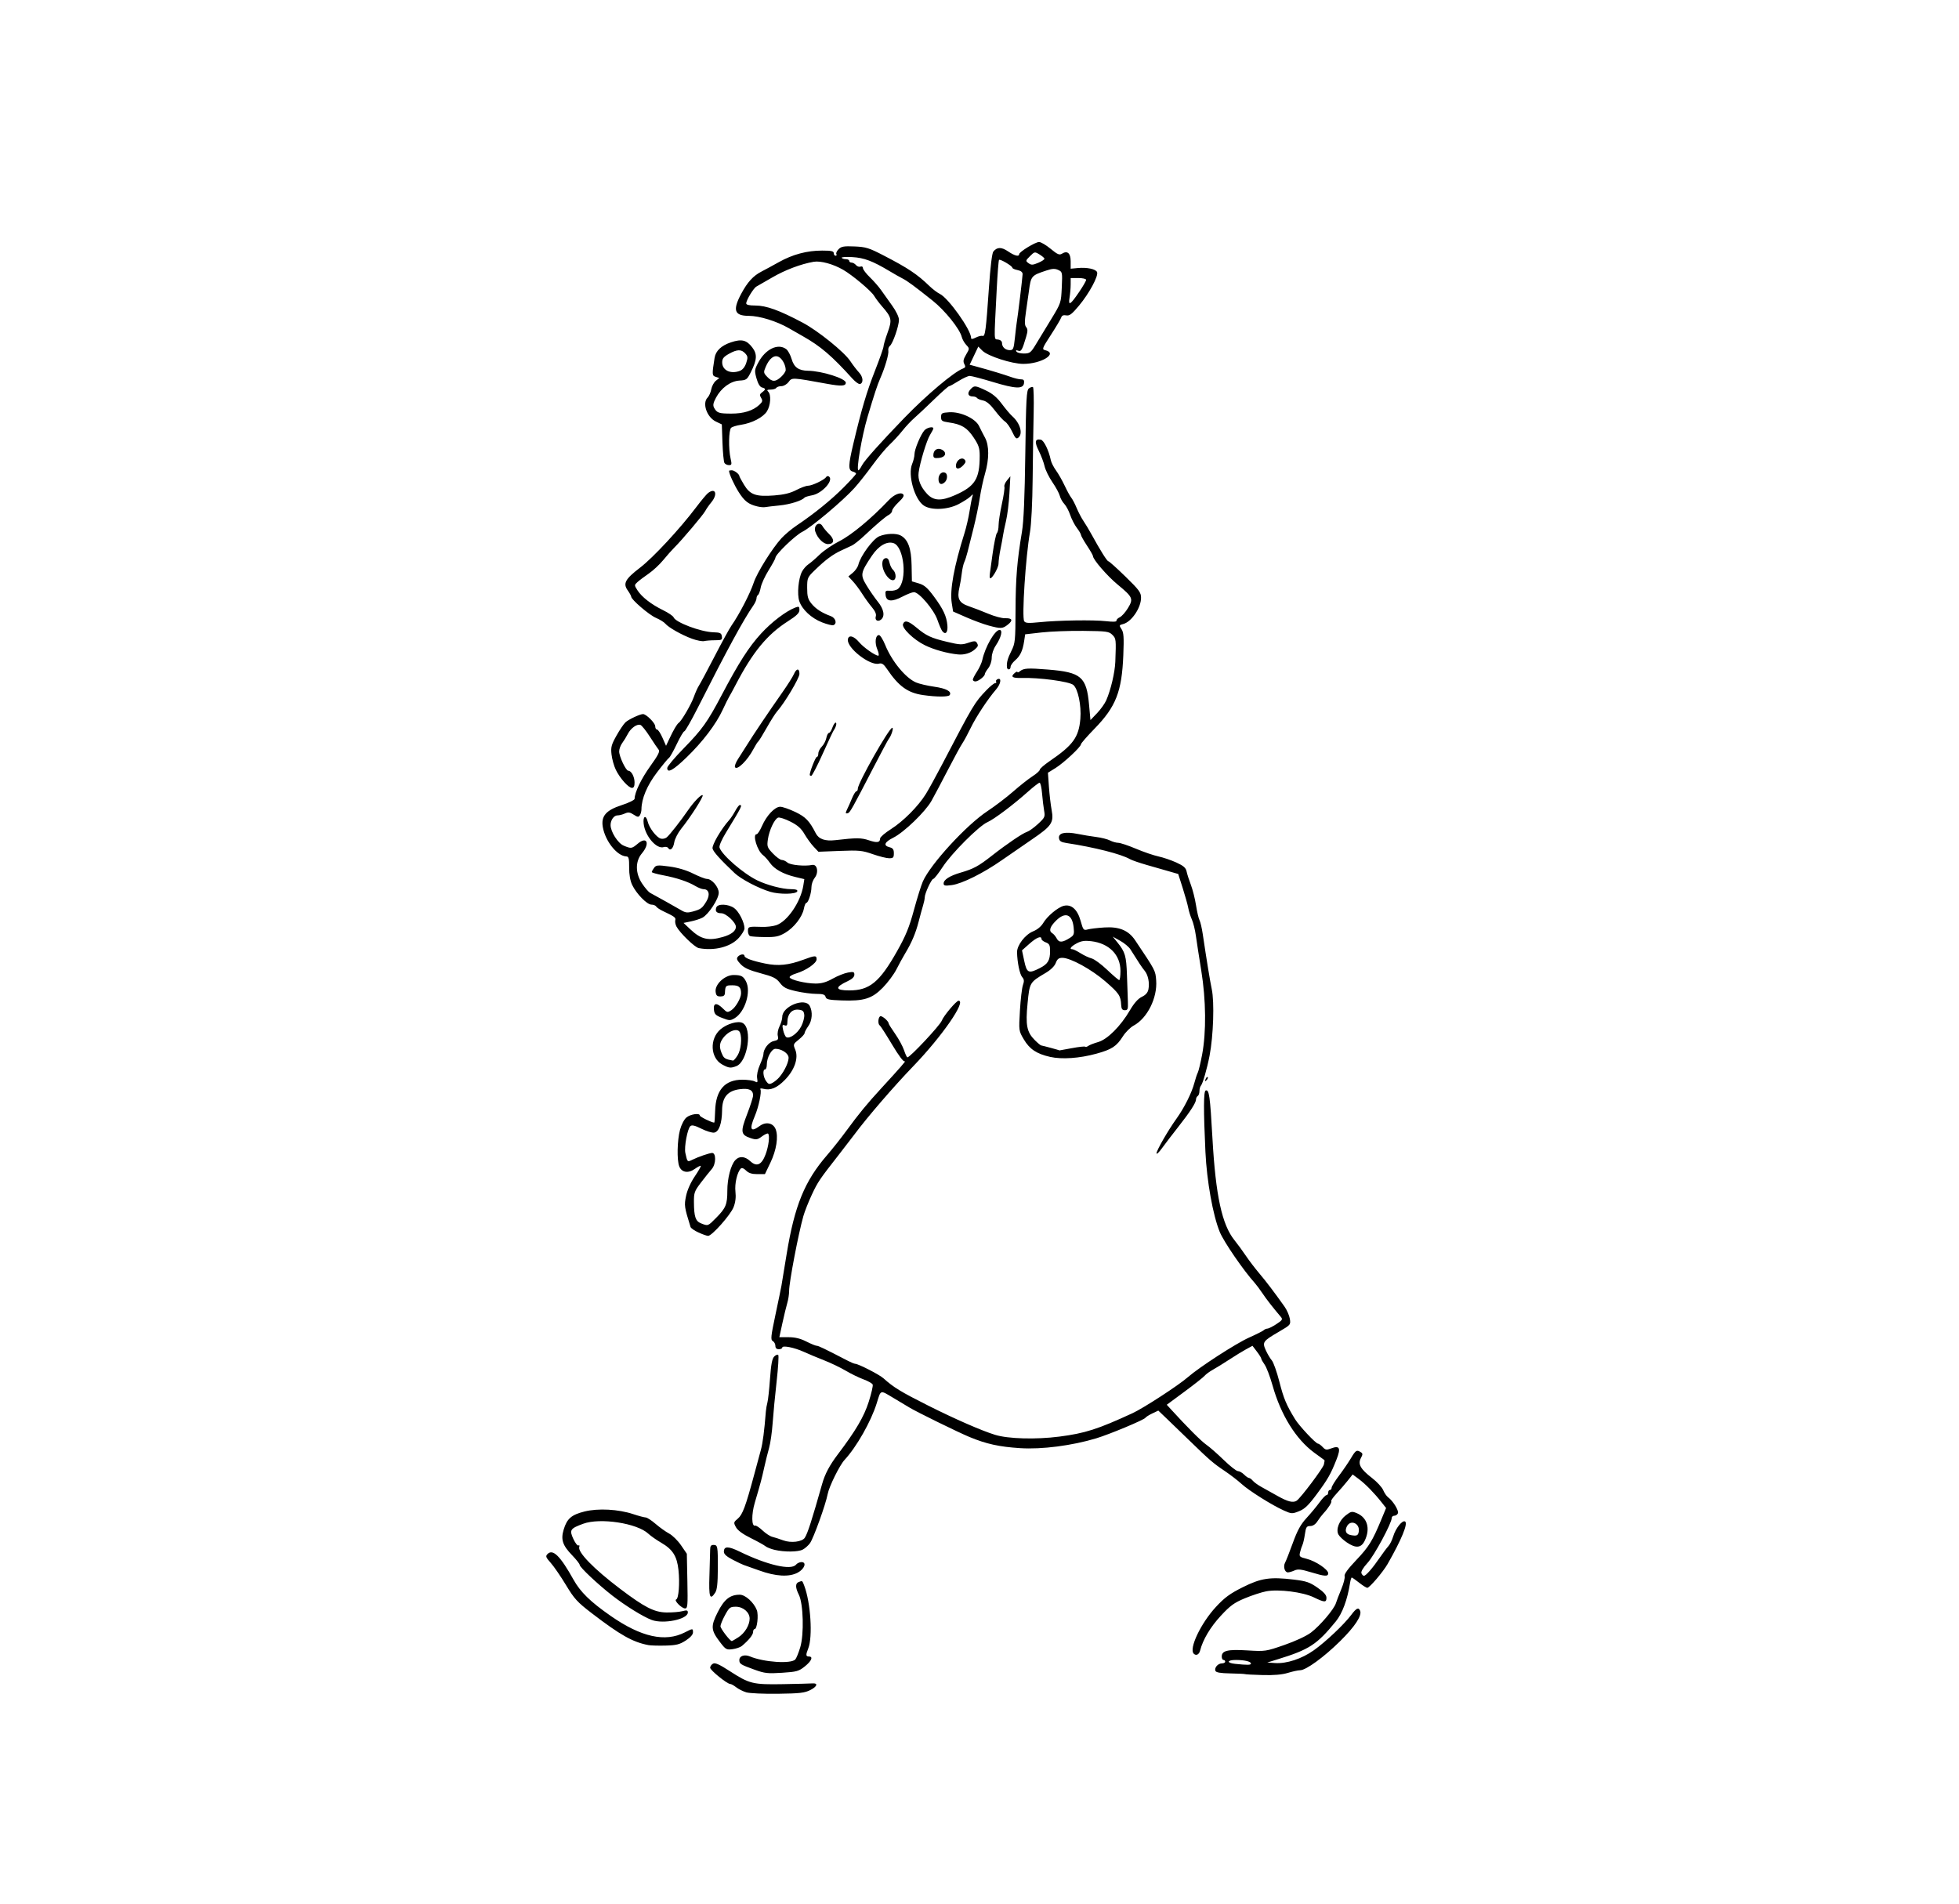 <?xml version="1.0" encoding="UTF-8"?>
<svg width="105.86mm" height="102.89mm" version="1.1" viewBox="0 0 375.1 364.56" xmlns="http://www.w3.org/2000/svg" xmlns:osb="http://www.openswatchbook.org/uri/2009/osb">
<g transform="translate(-160.03 -266.94)">
<path d="m302.93 591c-0.622-0.187-1.493-0.623-1.935-0.971-0.442-0.347-0.955-0.632-1.14-0.632-0.596 0-3.848-2.635-3.848-3.117 0-0.256 0.245-0.603 0.544-0.771 0.41-0.229 1.2 0.12 3.205 1.419 3.774 2.445 4.439 2.607 10.222 2.502 2.712-0.049 5.227-0.114 5.588-0.144 1.159-0.095 0.966 0.583-0.358 1.261-1.094 0.56-2.018 0.667-6.216 0.724-2.712 0.037-5.44-0.086-6.062-0.272zm95.508-3.486c-0.048-0.048-1.309-0.11-2.802-0.139-1.948-0.037-2.764-0.178-2.887-0.498-0.231-0.602 0.495-1.425 1.257-1.425 0.339 0 0.617-0.148 0.617-0.329 0-0.181-0.148-0.329-0.329-0.329-0.181 0-0.329-0.291-0.329-0.646 0-1.139 1.119-1.41 4.889-1.181 3.446 0.209 3.542 0.195 7.109-1.044 2.143-0.744 4.219-1.714 5.095-2.38 1.744-1.327 4.413-4.473 4.764-5.615 0.136-0.442 0.605-1.665 1.043-2.718s0.719-2.162 0.624-2.465c-0.116-0.371 0.62-1.385 2.251-3.099 2.393-2.517 3.074-3.622 4.806-7.806l0.885-2.137-0.858-1.09c-1.415-1.797-3.087-3.506-4.352-4.449l-1.193-0.889-0.944 1.187c-0.519 0.653-1.478 1.763-2.13 2.466-0.652 0.703-1.113 1.351-1.024 1.441 0.183 0.183-0.54 1.335-1.457 2.319-0.337 0.362-0.873 1.064-1.192 1.561-0.37 0.577-0.868 0.904-1.374 0.904-0.696 0-0.822 0.192-1.021 1.561-0.125 0.859-0.335 1.783-0.468 2.054-0.133 0.271-0.338 0.897-0.456 1.391-0.202 0.844-0.125 0.921 1.276 1.274 1.717 0.432 4.107 2.039 4.107 2.761 0 0.658-0.624 0.62-3.346-0.207-1.839-0.558-2.459-0.624-3.107-0.329-0.445 0.203-1.015 0.369-1.265 0.369-0.615 0-0.937-1.133-0.532-1.87 0.18-0.328 0.846-2.024 1.48-3.77 0.879-2.42 1.504-3.555 2.633-4.781 0.814-0.884 1.931-2.23 2.482-2.99s1.148-1.382 1.328-1.382c0.18 0 0.327-0.222 0.327-0.493 0-0.271 0.148-0.493 0.329-0.493 0.181 0 0.329-0.196 0.329-0.436 0-0.24 0.629-1.267 1.397-2.283 0.768-1.016 1.798-2.521 2.288-3.345 0.934-1.568 1.108-1.678 1.888-1.185 0.41 0.259 0.413 0.423 0.027 1.145-0.614 1.147-0.076 2.104 2.149 3.82 0.944 0.728 1.899 1.767 2.124 2.309 0.225 0.542 0.653 1.165 0.952 1.383 0.923 0.676 2.067 2.532 1.872 3.039-0.102 0.265-0.411 0.481-0.688 0.481-0.277 0-0.503 0.198-0.503 0.44 0 0.983-3.351 7.205-4.625 8.587-0.841 0.913-1.293 1.673-1.175 1.98 0.105 0.274 0.319 0.498 0.476 0.498 0.381 0 1.643-1.442 3.02-3.452 0.619-0.904 1.369-1.907 1.666-2.228 0.297-0.321 0.715-1.17 0.929-1.886 0.461-1.539 1.751-3.153 2.265-2.835 0.599 0.37-0.675 3.466-3.35 8.147-0.868 1.518-3.456 4.554-3.883 4.554-0.178 0-0.884-0.444-1.568-0.986s-1.319-0.986-1.408-0.986c-0.09 0-0.239 0.481-0.331 1.068-0.496 3.169-1.473 5.805-2.715 7.33-3.624 4.448-5.093 5.404-11.16 7.268l-1.972 0.606 1.471 0.105c2.21 0.157 5.153-0.812 7.456-2.455 2.307-1.647 5.788-4.94 7.158-6.772 0.987-1.32 1.415-1.512 1.702-0.763 0.359 0.936-1.033 3.039-3.852 5.815-3.118 3.071-6.527 5.547-7.645 5.553-0.386 2e-3 -1.442 0.23-2.346 0.506-1.114 0.341-2.682 0.474-4.87 0.413-1.775-0.049-3.266-0.128-3.313-0.176zm1.116-2.023c0-0.397-1.2-0.686-2.876-0.691-1.725-5e-3 -1.852 0.566-0.164 0.742 2.374 0.248 3.041 0.237 3.041-0.051zm-95.036 1.174c-2.729-0.989-2.922-1.113-2.922-1.867 0-0.774 0.998-1.111 2.017-0.682 2.655 1.119 7.895 1.471 8.699 0.584 0.199-0.219 0.624-1.264 0.945-2.321 0.749-2.467 0.598-8.335-0.259-10.053-0.693-1.389-0.704-2.196-0.034-2.453 0.717-0.275 0.676-0.303 1.059 0.704 1.233 3.239 1.651 9.812 0.765 12.02-0.493 1.229-0.469 1.54 0.122 1.54 0.874 0 0.527 0.849-0.773 1.894-1.153 0.927-1.543 1.036-4.356 1.219-2.74 0.179-3.335 0.112-5.262-0.586zm84.079-3.075c-0.952-0.952 1.368-5.832 4.251-8.947 1.667-1.8 2.677-2.542 5.13-3.769 3.501-1.751 5.24-2.011 9.789-1.465 2.382 0.286 3.042 0.51 4.516 1.533 1.211 0.841 1.728 1.419 1.73 1.938 5e-3 0.94-0.362 0.929-2.429-0.074-2.084-1.012-6.735-1.602-9.098-1.154-0.895 0.17-2.733 0.769-4.085 1.331-2.057 0.856-2.808 1.402-4.615 3.353-1.99 2.149-3.443 4.587-3.959 6.642-0.2 0.795-0.768 1.077-1.233 0.611zm-90.716-2.227c-1.737-2.275-1.791-2.998-0.425-5.712 1.238-2.459 2.358-3.347 4.222-3.347 1.063 0 2.705 1.484 3.264 2.95 0.36 0.945 0.058 3.625-0.409 3.625-0.17 0-0.309 0.26-0.309 0.579 0 0.532-0.823 1.554-2.144 2.661-0.292 0.245-1.093 0.521-1.78 0.613-1.174 0.157-1.318 0.076-2.42-1.368zm3.551-0.923c1.214-0.786 2.136-2.324 2.136-3.562 0-1.201-1.243-2.272-2.635-2.272-1.104 0-1.279 0.135-2.079 1.606-0.481 0.883-0.874 1.84-0.874 2.125 0 0.458 1.825 2.843 2.175 2.843 0.074 0 0.649-0.333 1.277-0.74zm-17.259 1.511c-2.989-0.569-5.387-1.92-10.847-6.111-2.757-2.116-3.334-2.747-4.931-5.394-0.995-1.649-2.302-3.551-2.904-4.228-0.965-1.084-1.038-1.289-0.612-1.715 1.016-1.016 2.442 0.395 4.951 4.899 1.327 2.383 3.23 4.241 7.111 6.947 5.848 4.076 10.444 5.099 14.227 3.166 1.534-0.784 1.551-0.784 1.551 0.018 0 0.409-0.523 0.99-1.397 1.551-1.168 0.751-1.801 0.908-3.862 0.961-1.356 0.035-2.835-8e-3 -3.287-0.093zm0.632-4.817c-1.636-0.613-4.999-2.694-7.525-4.657-2.737-2.127-6.256-5.437-6.256-5.885 0-0.191-0.648-1.018-1.44-1.838-1.84-1.904-2.201-3-1.623-4.922 0.63-2.094 1.475-2.83 3.967-3.456 2.619-0.658 6.508-0.448 9.37 0.505 1.04 0.346 2.104 0.63 2.363 0.63s1.116 0.555 1.902 1.233c0.787 0.678 1.956 1.513 2.598 1.855 0.642 0.342 1.665 1.352 2.273 2.243l1.107 1.621 0.105 5.235c0.095 4.705 0.05 5.235-0.441 5.235-0.651 0-2.189-1.56-1.7-1.723 0.479-0.16 0.706-3.112 0.435-5.644-0.283-2.643-1.1-3.934-3.302-5.214-0.904-0.526-2.013-1.303-2.465-1.727-2.153-2.022-9.232-3.103-12.48-1.907-2.493 0.918-2.669 1.189-1.883 2.898 0.368 0.799 0.811 1.366 0.984 1.259 0.173-0.107 0.242 0.011 0.152 0.262-0.357 0.999 2.769 4.213 7.803 8.023 4.702 3.559 6.545 4.503 8.875 4.544 1.085 0.019 2.453-0.091 3.041-0.244 0.876-0.229 1.068-0.184 1.068 0.247 0 1.309-4.674 2.273-6.929 1.428zm11.066-8.528c0.075-2.215 0.137-4.434 0.136-4.931-3.3e-4 -0.668 0.162-0.904 0.622-0.904 0.825 0 0.862 0.202 0.847 4.602-9e-3 2.735-0.145 3.985-0.492 4.52-1.026 1.585-1.256 0.905-1.114-3.287zm9.504-0.954c-1.446-0.526-2.778-0.998-2.958-1.048-0.181-0.051-1.105-0.492-2.054-0.982-1.216-0.627-1.726-1.085-1.726-1.552 0-1.083 0.831-1.087 3.024-0.017 5.261 2.568 9.843 3.63 10.782 2.498 0.225-0.271 0.697-0.493 1.049-0.493 1.059 0 0.591 1.32-0.715 2.018-1.651 0.882-4.214 0.736-7.401-0.424zm2.984-3.935c-0.709-0.166-1.507-0.484-1.773-0.707-0.266-0.222-1.531-0.922-2.811-1.555-1.517-0.75-2.502-1.473-2.829-2.076-0.478-0.883-0.462-0.959 0.359-1.644 0.901-0.751 1.497-2.347 3.094-8.279 0.487-1.808 1.078-3.994 1.314-4.859 0.368-1.349 0.662-3.61 0.96-7.383 0.039-0.499 0.175-1.277 0.301-1.729s0.348-2.494 0.494-4.537c0.195-2.739 0.406-3.856 0.803-4.254 0.296-0.296 0.645-0.433 0.774-0.304 0.129 0.129-0.011 2.413-0.311 5.076-0.3 2.662-0.642 6.246-0.761 7.964-0.118 1.718-0.426 3.862-0.683 4.766-0.257 0.904-0.68 2.605-0.939 3.78-0.486 2.203-0.658 2.847-1.797 6.708-0.664 2.251-0.627 4.622 0.068 4.39 0.176-0.059 0.814 0.36 1.418 0.929 0.604 0.57 1.441 1.117 1.86 1.216 0.419 0.099 1.364 0.404 2.1 0.678 1.472 0.548 3.626 0.286 4.13-0.503 0.55-0.861 1.314-3.235 3.316-10.296 0.547-1.93 1.421-3.576 3.018-5.686 3.429-4.53 4.998-7.199 5.905-10.045 0.505-1.587 0.847-3.071 0.76-3.299-0.087-0.228-0.876-0.677-1.753-0.998-0.876-0.321-2.407-1.067-3.402-1.657s-2.843-1.479-4.109-1.975c-1.266-0.496-3.041-1.239-3.945-1.65-1.828-0.832-4.109-1.277-4.109-0.802 0 0.169-0.296 0.308-0.657 0.308-0.433 0-0.657-0.219-0.657-0.641 0-0.353-0.224-0.767-0.499-0.92-0.437-0.244-0.373-0.871 0.51-5.029 0.555-2.613 1.071-5.12 1.148-5.572s0.527-3.189 1.001-6.081c1.515-9.249 3.434-13.946 7.721-18.901 1.017-1.175 2.714-3.32 3.772-4.766 2.313-3.162 3.929-5.128 6.589-8.019 3.56-3.869 4.912-5.419 4.529-5.192-0.235 0.139-1.15-1.075-2.447-3.247-1.139-1.908-2.19-3.543-2.336-3.633-0.447-0.276-0.298-1.769 0.177-1.769 0.436 0 1.53 1.007 1.53 1.408 0 0.113 0.562 1.009 1.249 1.99 0.687 0.981 1.45 2.393 1.696 3.137 0.246 0.745 0.534 1.352 0.641 1.35 0.515-0.011 6.248-6.135 6.575-7.024 0.333-0.906 2.784-3.82 3.213-3.82 1.553 0-3.167 6.828-8.66 12.527-3.741 3.881-8.874 9.836-11.289 13.095-0.452 0.61-1.757 2.306-2.901 3.769-3.816 4.881-4.083 5.277-5.246 7.755-0.636 1.356-1.365 3.205-1.62 4.109-0.966 3.43-2.725 12.664-2.725 14.301 1.3e-4 0.634-0.155 1.669-0.345 2.301-0.19 0.632-0.611 2.369-0.936 3.86l-0.591 2.712h1.769c1.235 0 2.258 0.248 3.391 0.822 0.892 0.452 1.794 0.822 2.005 0.822 0.334 0 1.399 0.514 6.048 2.919 0.542 0.281 1.134 0.519 1.315 0.53 0.676 0.041 4.633 2.075 5.424 2.788 1.925 1.734 3.309 2.579 8.494 5.187 5.161 2.596 10.28 4.835 12.873 5.63 2.51 0.77 7.817 0.915 12.302 0.336 4.916-0.635 7.338-1.41 13.996-4.479 2.099-0.967 8.812-5.332 10.577-6.878 2.211-1.935 9.276-6.506 11.776-7.618 1.356-0.603 2.606-1.233 2.778-1.4 0.172-0.167 0.491-0.304 0.71-0.304s0.987-0.386 1.707-0.857c1.159-0.759 1.257-0.919 0.851-1.397-1.537-1.81-2.725-3.336-3.515-4.512-0.495-0.738-1.157-1.626-1.469-1.972-2.166-2.399-5.928-7.881-6.7-9.761-1.31-3.189-2.485-9.755-2.748-15.358-0.376-8.001-0.362-11.601 0.047-11.738 0.67-0.225 0.839 0.966 1.302 9.206 0.613 10.912 1.822 16.494 4.215 19.461 0.583 0.723 1.558 2.054 2.166 2.958s1.76 2.418 2.561 3.365c1.359 1.606 2.818 3.527 4.839 6.369 0.464 0.653 0.929 1.709 1.032 2.347 0.186 1.145 0.158 1.178-2.095 2.494-3.077 1.797-3.209 1.984-2.5 3.553 0.315 0.697 0.83 1.565 1.145 1.928 0.315 0.363 0.969 2.212 1.454 4.109 0.822 3.215 1.328 4.42 3 7.154 0.779 1.274 3.969 4.676 4.384 4.676 0.159 0 0.563 0.294 0.897 0.652 0.534 0.573 0.735 0.605 1.652 0.258 1.595-0.602 1.861-0.064 1.022 2.071-1.117 2.844-1.652 3.788-3.79 6.681-1.572 2.127-2.315 2.845-3.391 3.276-1.317 0.527-1.444 0.522-2.858-0.103-2.263-1.001-6.705-3.787-8.174-5.128-0.723-0.66-2.173-1.774-3.221-2.476-2.17-1.454-2.895-2.077-6.606-5.683-1.465-1.424-3.438-3.328-4.383-4.232l-1.719-1.643-1.144 0.543c-0.629 0.299-1.224 0.673-1.323 0.832-0.247 0.4-6.855 3.162-9.415 3.936-4.637 1.401-10.427 2.15-14.557 1.883-4.049-0.261-6.498-0.801-9.734-2.144-2.195-0.912-10.227-4.855-11.505-5.649-0.271-0.168-1.603-0.966-2.958-1.772-2.717-1.616-2.449-1.696-3.284 0.974-1.093 3.495-3.863 8.371-6.162 10.848-0.937 1.009-2.961 5.107-3.225 6.529-0.364 1.958-2.718 8.493-3.392 9.414-0.33 0.452-0.956 1.004-1.391 1.228-0.907 0.466-3.483 0.489-5.366 0.048zm99.949-9.416c0.745-0.483 5.025-6.173 5.216-6.933 0.108-0.43 0.152-0.807 0.098-0.839-0.054-0.031-0.937-0.675-1.962-1.431-3.512-2.59-6.379-7.217-7.967-12.859-0.478-1.696-1.161-3.494-1.518-3.995-0.357-0.502-0.649-1.023-0.649-1.159 0-0.136-0.377-0.741-0.838-1.345l-0.838-1.098-1.217 0.661c-0.669 0.363-2.104 1.243-3.189 1.954-1.085 0.711-2.5 1.586-3.145 1.944s-1.365 0.882-1.6 1.165c-0.235 0.283-1.965 1.651-3.844 3.039l-3.417 2.525 0.744 0.816c3.142 3.446 5.853 6.16 6.819 6.827 0.629 0.435 2.133 1.752 3.341 2.927 1.208 1.175 2.431 2.137 2.718 2.137 0.287 0 0.818 0.296 1.179 0.657s0.787 0.657 0.946 0.657c0.159 0 0.482 0.233 0.718 0.517 0.236 0.284 0.957 0.811 1.602 1.17 0.645 0.359 2.06 1.15 3.145 1.757 1.982 1.11 2.969 1.355 3.659 0.907zm9.574 7.97c-0.67-0.455-1.379-1.128-1.576-1.495-0.524-0.979 0.153-2.715 1.441-3.697 0.97-0.74 1.158-0.775 2.078-0.388 2.018 0.848 2.627 2.942 1.528 5.248-0.684 1.435-1.706 1.533-3.47 0.334zm2.324-2.092c0.224-1.528-1.554-2.315-2.258-0.999-0.48 0.897-0.207 1.533 0.733 1.71 1.143 0.215 1.407 0.092 1.525-0.711zm-126.42-57.229c-0.771-0.35-1.462-0.828-1.534-1.061-1.194-3.834-1.236-4.124-0.855-5.957 0.233-1.12 0.88-2.571 1.663-3.724 0.705-1.039 1.222-1.949 1.149-2.023-0.073-0.073-0.592 0.193-1.152 0.592-1.259 0.896-2.521 0.676-2.975-0.52-0.462-1.216-0.381-4.961 0.152-6.962 0.263-0.989 0.791-2.007 1.229-2.372 0.778-0.649 2.575-0.906 2.575-0.368 0 0.231 2.282 1.351 2.753 1.351 0.06 0 0.137-0.998 0.171-2.219 0.109-3.999 1.843-5.999 5.2-5.999 0.98 0 2.054 0.146 2.388 0.325 0.538 0.288 0.589 0.214 0.453-0.65-0.091-0.577 0.123-1.599 0.522-2.503 0.372-0.841 0.676-1.739 0.676-1.996 0-1.054 0.997-2.357 1.966-2.57 0.845-0.186 0.963-0.333 0.796-0.998-0.11-0.44 0.033-1.239 0.329-1.832 0.289-0.579 0.525-1.393 0.525-1.811 0-2.027 4.364-3.772 5.258-2.102 0.601 1.123 0.481 2.813-0.275 3.875-0.39 0.548-0.709 1.152-0.709 1.342 0 0.19-0.5 0.745-1.112 1.234-1.072 0.855-1.096 0.925-0.677 1.929 0.668 1.6-0.13 3.912-2.008 5.817-1.511 1.533-2.735 2.034-4.095 1.679-0.429-0.112-0.676-0.066-0.57 0.106 0.283 0.457-0.329 3.378-1.071 5.12-1.097 2.573-0.796 3.177 0.944 1.891 1.184-0.875 2.582-0.584 3.054 0.637 0.547 1.413 0.144 3.985-0.997 6.368l-1.062 2.219h-1.462c-1.047 0-1.658-0.196-2.153-0.69-0.448-0.448-0.803-0.578-1.011-0.37-0.686 0.686-1.197 2.906-1.02 4.427 0.122 1.046 4e-3 2.02-0.358 2.958-0.568 1.47-4.155 5.513-4.88 5.501-0.233-4e-3 -1.054-0.294-1.825-0.644zm3.401-2.846c1.832-1.858 2.11-2.54 2.11-5.184 0-2.327 0.662-4.88 1.507-5.814 0.773-0.854 1.84-0.786 2.886 0.183 1.233 1.143 2.175 0.724 2.932-1.304 0.59-1.581 0.835-3.616 0.478-3.973-0.106-0.106-0.632 0.134-1.17 0.531-0.873 0.645-1.105 0.681-2.165 0.331-1.909-0.63-1.993-1.19-0.686-4.574 0.631-1.635 1.148-3.256 1.148-3.602 0-1.045-0.774-1.413-2.515-1.197-2.352 0.292-3.395 1.52-3.42 4.026-0.025 2.546-0.601 4.157-1.534 4.29-0.402 0.057-1.493-0.279-2.424-0.746-1.211-0.608-1.81-0.753-2.104-0.509-0.557 0.462-1.225 4.006-0.972 5.155 0.392 1.783 0.378 1.769 1.368 1.284 1.117-0.547 3.041-1.215 3.711-1.289 0.839-0.093 0.822 2.124-0.024 3.082-0.392 0.444-1.324 1.611-2.07 2.591-1.253 1.646-1.356 1.937-1.342 3.78 0.021 2.786 0.301 3.609 1.371 4.031 1.348 0.532 1.291 0.553 2.914-1.093zm12.047-26.876c1.082-1.254 1.954-3.21 1.766-3.96-0.19-0.756-1.423-1.498-2.491-1.498-0.737 0-1.652 1.667-1.652 3.009 0 0.515-0.148 0.936-0.329 0.936-0.506 0-0.39 1.411 0.184 2.229 0.435 0.621 0.62 0.674 1.219 0.354 0.389-0.208 0.975-0.689 1.303-1.069zm4.213-9.763c0.374-0.733 0.634-1.729 0.578-2.212-0.083-0.719-0.29-0.897-1.138-0.98-1.214-0.118-2.086 0.844-2.086 2.3 0 0.695-0.122 0.856-0.53 0.699-0.45-0.173-0.493-0.034-0.287 0.914 0.133 0.615 0.4 1.218 0.593 1.34 0.635 0.403 2.179-0.706 2.871-2.062zm68.029 24.319c0-0.556 2.209-4.393 3.819-6.634 1.48-2.061 2.921-4.932 3.414-6.806 0.214-0.814 0.516-1.724 0.671-2.024 0.155-0.3 0.528-1.853 0.829-3.452 0.807-4.287 0.745-10.458-0.163-16.056-0.41-2.531-0.874-5.53-1.03-6.664-0.156-1.134-0.5-2.539-0.765-3.123-0.264-0.583-0.577-1.579-0.695-2.211-0.118-0.633-0.599-2.359-1.07-3.836l-0.855-2.686-1.667-0.48c-0.917-0.264-2.85-0.818-4.296-1.231-1.446-0.413-2.926-0.923-3.287-1.133-1.662-0.966-6.766-2.262-12.163-3.088-1.031-0.158-1.337-0.359-1.418-0.929-0.141-0.992 1.17-1.294 3.539-0.817 1.003 0.202 2.627 0.47 3.609 0.595s2.165 0.426 2.63 0.669c0.465 0.242 1.166 0.442 1.558 0.443 0.392 9.8e-4 1.916 0.509 3.385 1.129 1.469 0.62 3.415 1.286 4.325 1.481 0.909 0.195 2.452 0.72 3.428 1.166 1.387 0.634 1.816 1.011 1.964 1.724 0.104 0.502 0.473 1.652 0.819 2.556 0.346 0.904 0.788 2.663 0.983 3.91 0.195 1.247 0.495 2.529 0.667 2.85 0.172 0.321 0.451 1.52 0.621 2.664 0.732 4.93 1.412 9.093 1.723 10.543 0.527 2.461 0.315 8.93-0.418 12.74-0.477 2.482-1.306 5.359-1.651 5.736-0.158 0.172-0.286 0.644-0.286 1.049s-0.148 0.828-0.329 0.94c-0.181 0.112-0.329 0.406-0.329 0.654 0 0.633-1.149 2.404-3.476 5.358-1.098 1.394-2.467 3.186-3.041 3.981-0.574 0.795-1.044 1.237-1.044 0.981zm9.39-14.193c0.123-0.324 0.307-0.507 0.408-0.405 0.101 0.101 2.1e-4 0.366-0.224 0.589-0.325 0.322-0.362 0.284-0.184-0.184zm-92.517-2.796c-2.32-1.244-2.509-4.953-0.346-6.772 1.271-1.069 3.359-1.662 4.224-1.198 1.915 1.025 0.969 7.438-1.221 8.27-1.075 0.409-1.406 0.371-2.657-0.299zm2.924-1.792c0.635-1.042 0.867-3.252 0.454-4.329-0.4-1.042-2.366-0.313-3.397 1.259-0.602 0.918-0.588 1.717 0.055 3.053 0.301 0.626 0.632 0.799 1.985 1.04 0.138 0.025 0.544-0.436 0.903-1.024zm59.817 0.311c-2.574-0.579-3.922-1.48-5.029-3.359-0.962-1.635-0.963-1.639-0.738-5.508 0.124-2.13 0.381-4.318 0.571-4.864 0.272-0.779 0.241-1.112-0.143-1.552-0.468-0.537-0.945-2.849-0.98-4.748-0.024-1.34 1.558-3.401 3.077-4.008 0.799-0.32 1.548-0.941 1.945-1.613 0.761-1.29 2.78-2.978 3.908-3.268 1.44-0.37 2.628 0.672 3.229 2.831 0.505 1.816 0.578 1.905 1.376 1.686 0.463-0.127 1.899-0.298 3.191-0.38 2.842-0.181 4.617 0.561 5.89 2.461 3.913 5.84 3.881 5.778 4.023 7.68 0.251 3.333-1.695 7.242-4.303 8.647-0.64 0.345-1.574 1.275-2.075 2.067-1.206 1.908-2.116 2.504-5.062 3.315-3.235 0.891-6.613 1.124-8.882 0.613zm4.183-1.667c1.303-0.249 2.446-0.375 2.54-0.281s0.359 0.027 0.589-0.148c0.23-0.175 1.082-0.508 1.892-0.74 1.785-0.512 4.3-3.026 6.093-6.091 0.803-1.373 1.559-2.224 2.28-2.568 0.737-0.351 1.137-0.81 1.26-1.445 0.244-1.256-0.065-2.762-0.73-3.56-0.491-0.59-1.113-1.525-2.732-4.109-0.283-0.452-1.157-1.18-1.943-1.617l-1.428-0.795 0.91 1.124c1.464 1.808 1.687 2.574 1.811 6.219 0.064 1.898 0.144 4.191 0.177 5.095 0.052 1.436-0.022 1.644-0.587 1.644-0.492 0-0.66-0.241-0.698-1.007-0.089-1.765-0.403-2.233-3.021-4.501-2.672-2.314-6.692-4.518-8.244-4.518-0.683 0-0.973 0.226-1.257 0.979-0.23 0.609-0.951 1.324-1.908 1.89-3.099 1.835-3.095 1.828-3.49 5.828-0.415 4.197-0.154 5.525 1.384 7.063 0.552 0.552 1.103 1.01 1.225 1.018 0.214 0.014 3.508 0.905 3.508 0.949 0 0.012 1.066-0.182 2.369-0.43zm9.3-14.784c0-3.088-2.173-5.294-5.615-5.702-1.246-0.148-1.907-0.047-2.776 0.421-1.109 0.597-1.486 1.123-0.806 1.123 0.184 0 0.887 0.346 1.561 0.769s1.632 0.869 2.127 0.992c0.496 0.122 1.827 1.102 2.958 2.178 1.132 1.075 2.168 1.96 2.304 1.967 0.136 7e-3 0.247-0.78 0.247-1.747zm-15.448-0.543c1.549-0.79 1.97-1.489 1.97-3.273 0-1.132-0.13-1.394-0.822-1.657-0.452-0.172-0.822-0.464-0.822-0.649 0-0.678-0.936-0.307-2.316 0.919l-1.415 1.255 0.431 2.032c0.492 2.318 0.823 2.47 2.973 1.373zm5.869-5.86c0.676-0.442 0.754-0.697 0.609-1.987-0.283-2.509-1.621-2.993-3.389-1.224-1.184 1.184-1.404 1.968-0.673 2.4 0.245 0.145 0.624 0.603 0.842 1.018 0.431 0.821 1.124 0.766 2.611-0.207zm-66.684 15.401c-1.264-0.496-1.494-0.73-1.582-1.609-0.13-1.293 0.553-1.37 1.727-0.196 0.788 0.788 0.875 0.804 1.63 0.309 0.817-0.535 1.841-2.326 1.841-3.219 0-1.169-0.403-1.539-1.679-1.539-1.273 0-1.339 0.069-1.411 1.479-0.024 0.473-0.264 0.657-0.855 0.657-0.654 0-0.843-0.186-0.927-0.914-0.162-1.408 1.768-3.197 3.442-3.19 1.452 5e-3 1.839 0.204 2.369 1.209 1.035 1.966-0.184 5.9-2.191 7.074-0.811 0.474-1.006 0.469-2.363-0.064zm19.8-4.034c-0.12-0.449-0.508-0.575-1.776-0.575-0.892 0-2.64-0.231-3.883-0.514-1.863-0.424-2.405-0.703-3.082-1.591-0.691-0.906-1.279-1.198-3.721-1.85-2.18-0.582-3.126-1.013-3.81-1.738-0.71-0.752-0.828-1.063-0.535-1.416 0.417-0.503 1.281-0.613 1.281-0.163 0 0.409 1.458 0.947 3.971 1.464 2.482 0.511 4.466 0.312 7.279-0.728 2.303-0.851 2.556-0.86 2.556-0.082 0 0.744-2.007 2.132-3.904 2.7-0.755 0.226-1.322 0.565-1.26 0.752 0.161 0.484 3.067 1.18 4.96 1.187 1.167 4e-3 2.062-0.252 3.287-0.941 0.926-0.521 2.238-1.045 2.916-1.165 1.074-0.19 1.233-0.137 1.233 0.416 0 0.412-0.432 0.836-1.233 1.209-2.562 1.193-2.481 1.789 0.247 1.795 3.886 9e-3 5.819-1.575 9.163-7.508 1.666-2.956 2.327-4.57 3.224-7.877 0.621-2.288 1.393-4.757 1.716-5.487 1.471-3.325 8.344-10.809 12.358-13.455 1.446-0.954 3.665-2.643 4.931-3.754 1.266-1.111 2.93-2.425 3.698-2.919 0.768-0.494 1.397-1.06 1.397-1.258 0-0.197 0.849-0.938 1.886-1.646 4.492-3.066 5.585-4.572 5.884-8.104 0.215-2.549-0.451-5.742-1.354-6.492-0.793-0.658-6.555-1.431-9.95-1.335-1.756 0.05-2.118-0.236-1.233-0.971 0.271-0.225 0.493-0.299 0.493-0.164 0 0.135 0.207 0.073 0.46-0.137 0.723-0.6 1.487-0.647 5.381-0.334 6.364 0.512 7.384 1.387 7.872 6.756l0.265 2.918 1.258-1.315c0.692-0.723 1.485-1.833 1.763-2.465 0.871-1.986 1.662-5.346 1.74-7.396 0.163-4.295 0.147-4.434-0.57-5.152-0.646-0.646-1.078-0.704-5.572-0.753-2.68-0.029-6.277 0.106-7.995 0.302l-3.123 0.355-0.198 1.309c-0.278 1.841-0.748 2.838-1.739 3.69-0.471 0.406-0.857 0.96-0.857 1.233 0 0.594-0.641 0.672-0.695 0.084-0.084-0.914 0.123-1.677 0.853-3.144 0.719-1.444 0.768-1.93 0.792-7.786 0.025-6.164 0.291-9.422 1.228-15.023 0.331-1.976 0.529-6.599 0.642-14.957 0.143-10.606 0.229-12.146 0.692-12.497 0.291-0.22 0.639-0.332 0.774-0.249 0.135 0.083 0.194 2.334 0.132 5.002-0.063 2.668-0.149 8.327-0.193 12.576-0.046 4.536-0.257 8.743-0.511 10.19-0.834 4.76-1.583 16.301-1.108 17.062 0.232 0.371 0.797 0.41 2.867 0.199 3.649-0.372 10.43-0.477 12.831-0.198 1.337 0.155 2.013 0.121 1.972-0.101-0.034-0.186 0.251-0.481 0.634-0.655 0.382-0.175 1.086-0.964 1.564-1.755 1.078-1.785 0.941-2.097-1.985-4.511-1.974-1.628-4.712-4.791-4.712-5.443 0-0.147-0.518-1.053-1.151-2.014-0.633-0.961-1.151-1.884-1.151-2.052 0-0.168-0.354-0.769-0.786-1.336-0.432-0.567-1.006-1.681-1.274-2.475s-0.779-1.75-1.134-2.123-0.741-1.066-0.857-1.539c-0.116-0.473-0.754-1.648-1.416-2.611-0.662-0.963-1.338-2.345-1.501-3.071-0.163-0.726-0.664-2.052-1.114-2.948-0.846-1.685-0.724-2.342 0.396-2.126 0.58 0.112 1.531 2.059 1.909 3.91 0.095 0.463 0.542 1.35 0.994 1.972 0.452 0.622 1.202 1.94 1.666 2.928s1.032 2.024 1.262 2.301 0.697 1.17 1.037 1.984c0.341 0.814 0.923 1.923 1.293 2.465 0.371 0.542 1.044 1.661 1.497 2.486 1.746 3.184 3.033 5.238 3.281 5.238 0.142 0 1.607 1.314 3.256 2.921 2.65 2.582 2.997 3.054 2.997 4.071 0 1.931-1.843 4.632-3.434 5.031-0.772 0.194-0.787 0.242-0.303 0.981 0.418 0.638 0.479 1.533 0.341 4.981-0.281 6.984-1.411 9.868-5.524 14.087-1.422 1.459-2.585 2.795-2.585 2.97 0 0.5-3.301 3.58-4.888 4.561l-1.437 0.888 0.19 2.683c0.104 1.476 0.339 3.482 0.521 4.46 0.448 2.402 0.018 3.048-3.713 5.588-1.65 1.123-4.257 2.922-5.794 3.997-3.59 2.511-7.631 4.525-9.615 4.79-1.292 0.173-1.561 0.119-1.561-0.31 0-0.73 1.177-1.477 3.287-2.088 2.426-0.702 3.392-1.225 5.915-3.205 2.902-2.277 5.936-4.335 6.776-4.596 0.381-0.118 1.323-0.796 2.092-1.507 1.307-1.206 1.385-1.375 1.174-2.54-0.124-0.687-0.301-2.173-0.395-3.303-0.093-1.13-0.306-2.054-0.473-2.054-0.167 0-1.173 0.777-2.235 1.726-2.808 2.508-6.478 5.267-7.763 5.835-1.627 0.719-6.845 5.946-8.564 8.579-0.815 1.248-1.617 2.269-1.783 2.269-0.35 0-1.648 2.797-1.648 3.552 0 0.281-0.141 0.964-0.312 1.52-0.172 0.555-0.554 1.95-0.849 3.1-0.575 2.241-1.333 4.027-2.6 6.128-0.436 0.723-1.182 2.087-1.658 3.031-0.476 0.944-1.643 2.513-2.593 3.486-2.087 2.137-3.637 2.618-7.937 2.462-2.418-0.088-2.911-0.198-3.039-0.68zm-24.308-9.352c-0.754-0.146-3.587-2.892-4.238-4.108-0.204-0.381-0.309-0.928-0.234-1.217 0.133-0.513-0.096-0.682-2.403-1.778-0.566-0.269-1.129-0.651-1.252-0.851-0.123-0.199-0.534-0.362-0.913-0.362-0.846 0-2.885-2.088-3.685-3.774-0.383-0.807-0.587-1.983-0.579-3.338 0.01-1.733-0.082-2.096-0.539-2.116-1.77-0.077-4.046-2.926-4.508-5.644-0.354-2.081 0.622-3.21 3.608-4.176 1.368-0.442 2.485-0.991 2.485-1.221 0-1.2 1.281-3.864 3.016-6.269 1.472-2.041 1.863-2.809 1.592-3.123-0.197-0.229-0.955-1.349-1.683-2.49-0.728-1.14-1.538-2.155-1.798-2.255-0.659-0.253-1.861 0.604-2.436 1.736-0.265 0.522-0.744 1.301-1.065 1.732-0.321 0.431-0.584 1.155-0.584 1.608 0 0.968 1.289 3.69 1.748 3.69 0.576 0 1.19 1.134 1.2 2.219 8e-3 0.74-0.143 1.068-0.487 1.068-0.664 0-2.297-1.821-3.094-3.452-0.354-0.723-0.725-2.041-0.826-2.928-0.16-1.411-0.042-1.865 0.942-3.624 0.619-1.106 1.4-2.261 1.737-2.566 0.619-0.56 2.768-1.565 3.347-1.565 0.618 0 2.337 1.714 2.337 2.33 0 0.346 0.156 0.628 0.347 0.628 0.191 0 0.658 0.702 1.037 1.56l0.69 1.56 0.617-1.314c0.821-1.749 1.46-2.837 1.81-3.084 0.56-0.394 2.391-3.539 2.898-4.977 0.283-0.803 0.728-1.785 0.989-2.183 0.26-0.398 1.607-2.915 2.992-5.594 1.385-2.679 2.83-5.315 3.211-5.857 1.484-2.113 3.604-6.204 4.272-8.244 0.618-1.886 3.529-6.549 5.296-8.484 0.646-0.706 1.969-1.817 2.941-2.468 3.314-2.22 6.594-4.878 8.978-7.276 1.309-1.317 2.381-2.502 2.381-2.633 0-0.131-0.296-0.315-0.657-0.41-0.869-0.227-0.844-1.195 0.136-5.329 1.564-6.599 2.557-9.947 4.152-14.001 0.896-2.277 1.629-4.363 1.629-4.636 0-0.273 0.353-1.47 0.785-2.661 0.881-2.429 0.781-2.891-1.079-5.01-0.522-0.594-1.202-1.5-1.513-2.014-0.574-0.95-4.127-3.937-5.918-4.975-1.909-1.107-4.311-1.763-5.637-1.541-2.427 0.408-5.536 1.585-7.994 3.027-1.362 0.799-2.698 1.567-2.969 1.707-0.552 0.285-1.959 2.596-1.967 3.232-3e-3 0.277 0.555 0.411 1.714 0.411 2.118 0 4.585 0.891 9.105 3.287 2.926 1.552 7.949 5.606 9.101 7.347 0.486 0.734 1.235 1.712 1.665 2.171 0.803 0.859 0.906 1.999 0.202 2.231-0.219 0.072-0.884-0.408-1.479-1.066-3.905-4.319-6.054-6.161-9.406-8.058-0.484-0.274-1.705-0.973-2.713-1.553-2.389-1.374-5.637-2.377-7.717-2.382-2.742-7e-3 -3.11-1.077-1.444-4.202 1.199-2.249 2.306-3.465 3.898-4.281 0.648-0.332 2.14-1.142 3.315-1.799 2.653-1.484 5.385-2.214 8.287-2.214 1.765 0 2.232 0.103 2.232 0.493 0 0.271 0.157 0.493 0.348 0.493 0.191 0 0.26-0.143 0.152-0.317-0.108-0.174 0.085-0.598 0.429-0.941 0.523-0.523 1.018-0.608 3.053-0.521 2.166 0.092 2.768 0.279 5.576 1.733 4.699 2.432 6.411 3.576 8.792 5.876 0.606 0.585 1.489 1.251 1.963 1.479 1.645 0.793 5.984 6.904 5.984 8.428 0 0.279 0.251 0.26 0.904-0.07 0.497-0.251 1.079-0.394 1.292-0.317 0.496 0.178 0.66-1.061 1.216-9.182 0.275-4.01 0.598-6.673 0.847-6.973 0.731-0.881 1.554-0.89 2.822-0.029 1.25 0.849 2.123 1.07 2.123 0.539 0-0.444 3.089-2.335 3.815-2.335 0.349 0 1.345 0.587 2.212 1.304 1.311 1.083 1.678 1.241 2.169 0.934 1.041-0.65 1.665-0.104 1.665 1.458v1.416l1.322-0.126c1.807-0.172 3.506 0.188 3.737 0.792 0.283 0.738-1.508 4.06-3.444 6.386-1.373 1.65-1.837 2.004-2.468 1.884-0.525-0.1-0.833 0.028-0.949 0.396-0.095 0.299-0.982 1.794-1.972 3.322-1.698 2.623-1.759 2.788-1.092 2.952 2.501 0.613-0.717 2.621-4.201 2.621-2.184 0-6.799-1.491-7.842-2.534l-0.779-0.779-0.825 1.737-0.825 1.737 1.534 0.418c2.473 0.674 5.058 1.457 6.389 1.935 0.682 0.245 1.542 0.446 1.913 0.446 0.511 0 0.648 0.179 0.569 0.74-0.162 1.142-1.603 1.086-5.948-0.231-2.116-0.641-4.116-1.166-4.444-1.166-0.328 0-1.296 0.444-2.152 0.986-0.855 0.542-1.669 0.986-1.808 0.986s-1.435 1.146-2.879 2.548-3.138 2.992-3.764 3.536c-0.626 0.543-1.656 1.64-2.287 2.437-0.632 0.797-1.74 2.003-2.463 2.679-0.723 0.676-2.202 2.453-3.287 3.948-1.085 1.495-2.638 3.456-3.452 4.358-2.19 2.428-8.226 7.505-9.937 8.358-1.4 0.698-5.184 4.349-5.184 5.002 0 0.164-0.581 1.231-1.291 2.371-0.71 1.14-1.393 2.63-1.516 3.31-0.124 0.68-0.356 1.317-0.517 1.417-0.16 0.099-0.291 0.399-0.291 0.667 0 0.268-0.277 0.888-0.617 1.378-1.915 2.766-4.975 8.399-10.618 19.546-1.258 2.486-2.419 4.52-2.579 4.52-0.16 0-0.813 1.099-1.45 2.442s-1.31 2.535-1.494 2.649c-0.184 0.114-1.222 1.373-2.306 2.796-1.886 2.478-2.95 5.008-2.965 7.056-2e-3 0.369-0.138 0.881-0.301 1.138-0.251 0.396-0.431 0.379-1.186-0.116-0.715-0.468-1.048-0.512-1.687-0.221-0.438 0.2-1.08 0.363-1.427 0.363-0.672 0-1.311 0.9-1.311 1.847 0 1.274 1.401 3.482 2.502 3.942 1.454 0.607 1.56 0.592 2.726-0.389 1.756-1.478 2.359-0.017 0.772 1.869-1.307 1.553-1.274 3.856 0.082 5.849 0.542 0.797 1.208 1.565 1.479 1.708 0.991 0.521 5.023 2.777 5.973 3.342 0.797 0.475 1.2 0.52 2.186 0.247 1.58-0.438 1.82-0.616 2.629-1.953 0.75-1.24 0.504-2.326-0.527-2.328-0.31-6.6e-4 -1.008-0.267-1.55-0.591-1.424-0.852-3.622-1.589-6.163-2.068-1.22-0.23-2.219-0.511-2.219-0.624 0-0.113 0.196-0.473 0.435-0.801 0.394-0.539 0.674-0.563 2.945-0.26 1.613 0.216 3.238 0.699 4.548 1.354 1.121 0.56 2.304 1.019 2.629 1.019 0.943 0 2.264 1.547 2.264 2.653 0 1.175-1.966 4.171-3.134 4.777-0.446 0.231-1.44 0.551-2.208 0.709l-1.397 0.289 1.315 1.24c2.023 1.909 3.439 2.24 6.207 1.451 1.617-0.461 2.503-1.148 2.503-1.941 0-0.845-1.891-2.604-2.8-2.604-0.904 0-1.229-0.384-0.946-1.121 0.286-0.745 2.289-0.669 3.412 0.13 0.908 0.647 1.978 2.754 1.978 3.896 0 0.325-0.481 1.132-1.069 1.792-1.561 1.755-4.699 2.558-7.713 1.975zm31.313-92.495c0.453-0.876 3.631-4.426 8.067-9.013 4.27-4.414 9.501-8.819 11.245-9.468 0.471-0.175 0.52-0.349 0.246-0.862-0.266-0.496-0.189-0.905 0.339-1.8 0.682-1.157 0.682-1.158 0.028-1.861-0.36-0.387-0.75-1.08-0.865-1.542-0.386-1.539-3.192-5.034-5.559-6.923-3.441-2.747-4.871-3.8-5.791-4.261-0.452-0.227-1.561-0.855-2.465-1.397-3.248-1.946-4.869-2.558-7.127-2.688-1.208-0.07-2.124-0.01-2.035 0.134 0.089 0.143 0.448 0.261 0.799 0.261s0.638 0.148 0.638 0.329c0 0.181 0.204 0.329 0.453 0.329s0.63 0.213 0.846 0.474c0.216 0.26 0.604 0.393 0.862 0.294 0.272-0.104 0.469 0.018 0.469 0.29 0 0.259 0.601 1.051 1.336 1.761s1.696 1.808 2.136 2.441c0.44 0.633 1.388 1.964 2.107 2.958 0.761 1.052 1.31 2.189 1.315 2.72 0.011 1.152-1.171 4.569-1.731 5.005-0.232 0.181-0.368 0.59-0.303 0.908 0.13 0.632-0.635 3.252-1.557 5.337-0.544 1.231-1.141 3.046-2.433 7.396-1.097 3.695-2.202 10.19-1.733 10.19 0.103 0 0.423-0.456 0.711-1.013zm33.242-23.077c0.573-0.943 1.897-3.12 2.942-4.838 1.887-3.099 1.902-3.145 2.036-6.094 0.132-2.905 0.117-2.98-0.684-3.344-0.635-0.289-1.141-0.266-2.255 0.104-2.925 0.972-2.967 1.022-3.371 4.075-0.084 0.633-0.323 2.305-0.531 3.716-0.296 2.001-0.29 2.672 0.024 3.051 0.318 0.384 0.317 0.777-9e-3 1.872-0.758 2.549-0.943 2.867-1.538 2.639-0.377-0.144-0.48-0.089-0.319 0.171 0.131 0.212 0.784 0.38 1.451 0.374 1.106-0.01 1.305-0.162 2.254-1.726zm-3.994-1.304c0.14-1.311 0.294-2.605 0.343-2.876 0.194-1.076 1.125-8.747 1.128-9.295 2e-3 -0.386-0.33-0.65-0.983-0.781-0.542-0.108-0.986-0.312-0.986-0.452 0-0.334-2.335-1.71-2.546-1.5-0.089 0.089-0.289 2.647-0.444 5.684-0.53 10.365-0.557 9.453 0.278 9.572 0.442 0.063 0.74 0.334 0.74 0.674 0 0.776 0.643 1.358 1.502 1.358 0.643 0 0.739-0.235 0.968-2.383zm12.323-8.796c0.722-1.064 1.313-2.09 1.313-2.281 0-0.192-0.661-0.347-1.479-0.347h-1.479l-3e-3 1.233c-2e-3 0.678-0.099 1.81-0.216 2.517-0.275 1.663 0.145 1.411 1.865-1.122zm-6.67-6.351c-0.048-0.15-0.49-0.517-0.982-0.815-0.866-0.525-0.923-0.514-1.787 0.35-0.857 0.857-0.868 0.91-0.276 1.343 0.527 0.385 0.8 0.374 1.874-0.077 0.692-0.29 1.218-0.651 1.17-0.8zm-56.363 129.73c-0.226-0.091-0.411-0.523-0.411-0.96 0-0.858 0.105-0.889 2.715-0.799 0.86 0.03 2.071-0.113 2.69-0.318 2.141-0.706 4.712-4.473 5.204-7.622l0.188-1.206-1.701-0.406c-2.35-0.561-4.038-1.5-4.894-2.722-0.398-0.569-0.991-1.229-1.318-1.467-1.088-0.794-2.069-4.005-1.223-4.005 0.191 0 0.652-0.703 1.024-1.561 0.871-2.009 2.467-3.698 3.495-3.698 0.436 0 1.728 0.446 2.871 0.992 1.991 0.95 2.72 1.708 3.939 4.092 0.573 1.121 1.785 1.541 3.774 1.309 4.006-0.467 4.947-0.463 6.402 0.031 1.565 0.531 2.145 0.435 2.145-0.357 0-0.258 0.925-1.054 2.054-1.77 2.387-1.512 5.269-4.414 6.716-6.762 0.557-0.904 1.939-3.419 3.071-5.588 6.015-11.526 6.244-11.911 8.504-14.263 0.714-0.743 1.467-1.351 1.672-1.351 0.206 0 0.292-0.132 0.192-0.294-0.1-0.162 0.039-0.379 0.309-0.483 0.788-0.302 0.593 0.919-0.314 1.976-1.603 1.866-3.839 5.256-4.848 7.348-0.567 1.175-1.289 2.511-1.605 2.969-0.316 0.458-1.566 2.751-2.778 5.095-1.212 2.345-2.628 5.017-3.147 5.938-1.173 2.083-5.254 6.018-7.305 7.042-1.704 0.851-1.964 1.518-0.715 1.831 0.64 0.161 0.822 0.417 0.822 1.157 0 0.818-0.126 0.95-0.904 0.949-0.497-6.6e-4 -1.908-0.353-3.136-0.783-2.021-0.708-2.619-0.766-6.318-0.621l-4.086 0.161-0.914-0.97c-0.503-0.533-1.293-1.622-1.756-2.419-0.63-1.085-1.31-1.685-2.707-2.39-1.026-0.517-2.083-0.858-2.348-0.756-0.69 0.265-1.705 2.431-1.951 4.162-0.195 1.375-0.127 1.566 0.964 2.712 0.645 0.678 1.411 1.233 1.702 1.233 0.291 0 0.777 0.225 1.08 0.499 0.531 0.48 3.329 0.749 4.728 0.455 0.973-0.205 1.303 1.434 0.494 2.462-0.345 0.439-0.627 1.233-0.627 1.765 0 1.145-0.612 3.038-0.982 3.038-0.143 0-0.354 0.5-0.469 1.112-0.295 1.571-1.889 3.629-3.578 4.619-1.212 0.71-1.825 0.84-3.876 0.818-1.34-0.014-2.621-0.101-2.847-0.192zm3.862-8.479c-2.229-0.654-5.617-2.434-6.834-3.59-2.792-2.651-4.043-4.042-4.21-4.679-0.169-0.649 1.645-3.765 3.193-5.484 0.292-0.325 0.807-1.101 1.143-1.726s0.726-1.135 0.865-1.135c0.555 0 0.418 0.275-2.639 5.281-0.835 1.368-1.339 2.543-1.231 2.873 0.471 1.437 4.562 4.982 7.247 6.28 1.881 0.909 4.807 1.674 6.406 1.674 0.952 0 1.332 0.126 1.238 0.411-0.189 0.573-3.356 0.632-5.179 0.097zm-19.556-8.393c-0.122-0.198-0.499-0.272-0.837-0.164-1.386 0.44-3.571-2.104-3.845-4.474-0.172-1.485 0.436-1.779 0.781-0.378 0.292 1.186 1.651 2.961 2.465 3.219 0.354 0.112 0.881 8e-3 1.171-0.233 0.561-0.466 2.68-3.165 4.046-5.154 1.134-1.652 2.593-3.153 2.832-2.914 0.222 0.222-2.347 4.237-4.104 6.416-0.628 0.779-1.228 1.95-1.334 2.603-0.196 1.206-0.77 1.734-1.174 1.081zm34.02-6.72c0-0.108 0.133-0.453 0.295-0.767s0.555-1.2 0.872-1.968 0.702-1.397 0.856-1.397 0.279-0.224 0.279-0.498c0-1.071 5.993-11.664 6.599-11.664 0.299 0-0.182 1.529-0.668 2.126-0.152 0.187-1.461 2.632-2.909 5.435-4.091 7.918-4.505 8.658-4.928 8.798-0.218 0.072-0.396 0.043-0.396-0.064zm-6.903-7.275c0-0.612 1.112-3.431 1.353-3.431 0.16 0 0.291-0.296 0.291-0.657s0.3-0.958 0.668-1.325c0.367-0.367 0.756-1.107 0.863-1.644 0.107-0.537 0.332-0.976 0.5-0.976 0.168 0 0.459-0.444 0.648-0.986 0.189-0.542 0.473-0.986 0.63-0.986 0.291 0 0.073 0.882-0.365 1.479-0.133 0.181-1.088 2.215-2.123 4.52-1.035 2.305-2.013 4.191-2.173 4.191-0.16 0-0.291-0.083-0.291-0.185zm-27.284-1.329c0-0.29 1.395-1.954 3.099-3.698 3.594-3.677 4.595-5.078 7.317-10.242 3.268-6.199 5.205-9.228 7.526-11.765 2.051-2.242 4.797-4.33 6.595-5.013 0.675-0.257 0.775-0.197 0.775 0.466 0 0.58-0.527 1.097-2.219 2.176-3.968 2.532-6.727 5.89-9.998 12.168-0.518 0.994-1.082 2.03-1.252 2.301-0.171 0.271-0.719 1.381-1.219 2.465-1.271 2.76-3.832 6.133-6.925 9.122-2.565 2.479-3.698 3.098-3.698 2.02zm12.982-0.133c-0.124-0.2 0.133-0.91 0.572-1.577 0.438-0.667 1.229-1.91 1.757-2.762 1.204-1.94 4.282-6.513 6.703-9.957 1.017-1.446 2.024-3.037 2.237-3.534 0.493-1.147 1.06-1.167 1.06-0.036 0 0.802-2.866 5.604-4.288 7.186-0.325 0.362-1.216 1.767-1.978 3.123-0.763 1.356-1.494 2.539-1.625 2.63-0.131 0.09-0.55 0.756-0.931 1.479-1.129 2.142-3.11 4.09-3.506 3.448zm35.997-13.822c-2.92-0.418-4.673-1.684-6.9-4.986-0.647-0.959-0.973-1.175-1.553-1.029-1.736 0.436-6.172-3.03-5.942-4.641 0.134-0.934 1.134-0.684 2.164 0.54 0.846 1.006 3.077 2.575 3.661 2.575 0.175 0 0.093-0.539-0.182-1.197-0.54-1.293-0.373-2.747 0.315-2.747 0.234 0 0.771 0.851 1.192 1.89 1.267 3.127 3.91 6.339 5.913 7.185 0.623 0.263 2.176 0.627 3.45 0.807 2.325 0.33 3.416 0.913 2.992 1.599-0.235 0.381-2.466 0.383-5.11 5e-3zm9.533-2.946c0-0.185 0.361-0.887 0.802-1.561 0.441-0.674 0.897-1.669 1.013-2.212 0.532-2.485 2.408-5.753 3.303-5.753 0.658 0 0.31 1.445-0.717 2.976-0.461 0.686-0.784 1.651-0.784 2.339 0 0.673-0.28 1.526-0.657 2.006-0.362 0.46-0.657 0.965-0.657 1.122 0 0.434-1.257 1.418-1.812 1.418-0.269 0-0.489-0.151-0.489-0.336zm-2.794-4.83c-2.066-0.194-4.669-0.916-6.41-1.778-2.161-1.07-4.451-3.296-4.163-4.046 0.308-0.802 1.02-0.619 2.544 0.654 1.918 1.602 2.81 2.018 5.92 2.761 2.403 0.574 2.821 0.592 4.028 0.176 1.042-0.359 1.405-0.374 1.6-0.067 0.365 0.574 0.328 0.729-0.313 1.309-0.793 0.718-2.031 1.1-3.204 0.99zm-50.988-3.016c-1.967-0.718-4.489-2.146-5.108-2.891-0.239-0.288-1.049-0.786-1.8-1.108-1.3-0.557-4.725-3.496-4.725-4.054 0-0.145-0.297-0.681-0.66-1.191-0.951-1.336-0.497-2.174 2.366-4.367 2.489-1.906 7.624-7.437 10.728-11.552 0.963-1.277 1.989-2.506 2.282-2.732 1.438-1.111 1.906 0.236 0.619 1.783-0.425 0.511-0.943 1.253-1.152 1.649-0.396 0.753-4.462 5.566-5.934 7.024-0.469 0.465-1.424 1.542-2.122 2.394-0.698 0.852-1.955 2.02-2.794 2.595-0.839 0.575-1.804 1.303-2.144 1.617-0.606 0.56-0.606 0.592 0 1.546 0.819 1.291 2.646 2.713 4.907 3.819 1.012 0.495 1.922 1.112 2.021 1.37 0.375 0.977 5.197 2.792 7.61 2.865 1.32 0.04 1.545 0.147 1.635 0.785 0.095 0.669-0.032 0.74-1.315 0.744-0.781 2e-3 -1.716 0.075-2.077 0.161-0.362 0.086-1.414-0.12-2.338-0.457zm47.952-1.423c-0.188-0.232-0.617-1.22-0.953-2.196-0.672-1.947-3.511-5.293-4.493-5.293-0.313 0-1.298 0.381-2.189 0.847-2.035 1.064-3.095 0.973-3.239-0.279-0.095-0.828-0.016-0.904 0.871-0.837 0.537 0.041 1.212-0.121 1.499-0.36 1.838-1.526 1.19-8.113-0.863-8.764-1.286-0.408-2.857 0.515-4.143 2.435-2.175 3.246-2.243 3.633-0.999 5.683 0.59 0.972 1.562 2.374 2.159 3.116 1.157 1.435 1.392 2.755 0.608 3.406-0.626 0.52-1.244 0.121-1-0.646 0.122-0.386-0.143-0.998-0.737-1.698-0.511-0.602-1.349-1.761-1.863-2.575-0.514-0.814-1.322-1.898-1.797-2.41l-0.863-0.931 0.86-0.713c0.473-0.392 0.949-1.089 1.058-1.549 0.391-1.652 2.804-4.931 3.994-5.428 1.313-0.548 3.231-0.618 4.107-0.15 1.403 0.751 2.03 2.464 2.089 5.708l0.056 3.076 1.326 0.392c1.052 0.311 1.649 0.828 2.889 2.503 1.807 2.441 2.438 3.8 2.584 5.567 0.108 1.308-0.358 1.84-0.96 1.095zm8.842-1.102c-0.965-0.26-2.888-0.97-4.273-1.577l-2.518-1.105-0.255-1.606c-0.398-2.505 0.419-6.995 2.442-13.426 0.339-1.077 0.767-2.926 0.952-4.109 0.185-1.183 0.424-2.439 0.532-2.793 0.186-0.61 0.168-0.614-0.377-0.069-0.315 0.315-1.333 0.967-2.262 1.45-2.078 1.078-5.199 1.21-6.619 0.279-1.796-1.177-3.127-5.895-2.253-7.987 0.244-0.585 0.444-1.419 0.444-1.853 0-0.922 1.17-3.739 1.899-4.572 0.478-0.546 1.716-0.811 1.716-0.368 0 0.114-0.287 0.672-0.638 1.24-0.645 1.043-1.931 5.291-2.184 7.208-0.178 1.352 0.378 2.751 1.623 4.082 1.259 1.347 2.707 1.411 5.364 0.236 3.83-1.694 4.71-3.103 4.71-7.542 0-1.459-0.195-2.042-1.174-3.509-1.258-1.884-2.301-2.515-4.743-2.868-1.3-0.188-1.479-0.313-1.479-1.031 0-0.741 0.145-0.827 1.545-0.917 2.166-0.14 5.044 1.191 5.734 2.651 0.277 0.585 0.786 1.582 1.132 2.215 0.816 1.494 0.817 4.106 2e-3 6.894-0.345 1.18-0.798 3.294-1.008 4.697-0.21 1.403-0.748 3.992-1.195 5.753-0.448 1.761-0.958 3.793-1.134 4.516s-0.461 1.611-0.631 1.972c-0.171 0.362-0.386 1.323-0.479 2.137-0.092 0.814-0.289 1.997-0.437 2.63-0.52 2.221-0.119 3.036 1.816 3.692 0.857 0.291 2.52 0.932 3.696 1.425 1.175 0.493 2.612 0.88 3.192 0.859 1.408-0.051 1.607 0.396 0.547 1.23-1.006 0.792-1.316 0.806-3.686 0.168zm-31.889-0.607c-2.044-0.797-3.825-2.463-4.357-4.078-0.44-1.334-0.167-4.303 0.517-5.627 0.259-0.5 0.81-1.133 1.226-1.407 0.416-0.274 1.39-1.114 2.164-1.867 0.774-0.753 2.475-1.909 3.78-2.57 2.322-1.176 6.107-4.32 9.44-7.842 1.04-1.099 2.282-1.606 2.761-1.127 0.252 0.252 3.3e-4 0.686-0.875 1.512-0.676 0.637-1.228 1.366-1.228 1.62 0 0.253-0.275 0.608-0.61 0.787-0.691 0.37-2.35 1.777-4.733 4.013-0.892 0.837-1.941 1.673-2.331 1.858-0.39 0.184-1.315 0.616-2.057 0.96-1.644 0.761-3.002 1.768-5.013 3.714-1.486 1.439-1.528 1.533-1.528 3.465 0 1.628 0.148 2.168 0.822 2.999 0.822 1.014 1.999 1.776 3.698 2.395 0.94 0.342 1.259 1.464 0.493 1.736-0.226 0.08-1.202-0.163-2.169-0.54zm12.128-9.28c-0.8-1.357-0.782-2.853 0.037-3.008 0.376-0.071 0.612 0.202 0.761 0.878 0.119 0.54 0.428 1.158 0.688 1.373 0.26 0.215 0.472 0.743 0.472 1.173 0 1.231-1.127 0.991-1.957-0.417zm19.999 0.705c-0.052-0.421-0.09-0.091 0.517-4.446 0.288-2.066 0.668-3.901 0.844-4.077 0.176-0.176 0.32-0.853 0.32-1.504 0-0.651 0.285-2.487 0.633-4.08 0.348-1.593 0.564-3.077 0.479-3.299-0.085-0.221 0.137-0.759 0.493-1.196l0.648-0.794-0.179 3.287c-0.098 1.808-0.39 4.175-0.648 5.26-0.258 1.085-0.519 2.342-0.58 2.794-0.061 0.452-0.276 1.619-0.478 2.592-0.202 0.974-0.373 2.231-0.379 2.794-0.011 0.941-1.574 3.439-1.669 2.667zm-32.641-7.421c-0.468-0.556-0.851-1.375-0.851-1.818 0-1.047 0.983-1.457 1.458-0.608 0.192 0.343 0.772 1.035 1.289 1.538 1.074 1.046 0.965 1.9-0.242 1.9-0.493 0-1.131-0.39-1.654-1.011zm-11.863-6.201c-1.699-0.404-2.466-0.994-3.581-2.753-0.881-1.391-1.843-3.507-1.843-4.055 0-0.063 0.232-0.115 0.517-0.115 0.49 0 1.456 0.739 1.456 1.114 0 0.096 0.406 0.847 0.902 1.668 1.157 1.915 2.268 2.306 5.783 2.035 1.875-0.145 3.08-0.439 4.21-1.03 0.871-0.455 1.888-0.828 2.26-0.828 0.763 0 3.126-1.127 3.445-1.644 0.115-0.186 0.347-0.254 0.515-0.15 1.071 0.662-1.221 3.265-3.196 3.628-0.695 0.128-1.339 0.322-1.429 0.432-0.484 0.586-2.791 1.312-4.792 1.508-1.251 0.123-2.497 0.268-2.768 0.324-0.271 0.056-0.937-4e-3 -1.479-0.134zm34.68-5.244c0-0.933 0.717-1.555 1.345-1.167 0.425 0.263 0.37 1.258-0.095 1.724-0.692 0.692-1.249 0.443-1.249-0.557zm3.346-2.713c0.141-0.95 1.103-1.551 1.633-1.02 0.309 0.308 0.263 0.542-0.206 1.061-0.803 0.887-1.562 0.865-1.427-0.041zm-44.328-0.362c-0.143-0.226-0.315-1.981-0.383-3.9l-0.123-3.49-1.134-0.541c-1.739-0.829-2.666-3.52-1.586-4.6 0.274-0.274 0.588-0.987 0.7-1.585 0.111-0.598 0.504-1.329 0.872-1.623l0.67-0.536-0.689-0.219c-0.713-0.226-0.726-0.43-0.221-3.625 0.215-1.36 1.282-2.37 3.165-2.995 2.019-0.671 2.964-0.441 4.051 0.984 0.991 1.3 0.925 2.358-0.298 4.79-0.692 1.375-0.841 1.484-2.148 1.558-1.711 0.098-3.498 1.402-4.504 3.288-0.531 0.995-0.615 1.45-0.355 1.926 0.536 0.98 0.908 1.106 3.284 1.111 2.376 5e-3 4.186-0.563 5.388-1.692 0.605-0.568 0.659-0.785 0.333-1.319-0.32-0.525-0.287-0.717 0.185-1.067 0.73-0.542 0.724-0.732-0.027-0.928-0.386-0.101-0.76-0.722-1.042-1.73-0.413-1.473-0.391-1.665 0.335-3.034 1.38-2.601 3.794-3.756 5.363-2.567 0.331 0.251 0.79 1.097 1.02 1.88 0.469 1.599 1.345 2.226 3.145 2.252 2.647 0.038 7.232 1.486 7.232 2.283 0 0.664-0.838 0.716-3.56 0.222-6.826-1.24-6.728-1.235-7.397-0.351-0.339 0.448-0.942 0.797-1.378 0.797-0.426 0-0.866 0.148-0.978 0.329-0.112 0.181-0.594 0.329-1.071 0.329-0.675 0-0.78 0.088-0.474 0.394 0.593 0.593 0.472 2.597-0.227 3.743-0.707 1.16-2.872 2.289-4.995 2.606-0.798 0.119-1.637 0.37-1.863 0.557-0.478 0.397-0.545 4.052-0.109 5.931 0.251 1.081 0.212 1.233-0.317 1.233-0.332 0-0.72-0.185-0.863-0.411zm10.856-16.502c0.478-0.443 0.87-1.025 0.87-1.294 0-0.941-0.633-2.138-1.327-2.509-0.864-0.462-1.812 0.261-2.513 1.918-0.43 1.016-0.41 1.144 0.292 1.885 0.957 1.009 1.588 1.009 2.678-3.3e-4zm-7.895-1.146c0.513-0.195 0.956-0.747 1.204-1.5 0.339-1.028 0.314-1.279-0.183-1.828-0.747-0.826-1.566-0.804-3.142 0.081-1.002 0.563-1.277 0.914-1.277 1.625 0 1.53 1.614 2.3 3.398 1.622zm37.035 16.148c0-0.989 0.8-1.499 1.642-1.048 1.031 0.552 0.7 1.46-0.577 1.583-0.871 0.084-1.066-0.013-1.066-0.535zm15.087-4.499c-0.397-0.844-1.003-1.708-1.347-1.918-0.344-0.211-1.218-1.165-1.943-2.121-0.907-1.196-1.621-1.799-2.291-1.933-0.535-0.107-1.053-0.323-1.15-0.481-0.097-0.157-0.455-0.286-0.796-0.286-0.913 0-1.13-0.611-0.474-1.336 0.736-0.813 0.88-0.804 2.985 0.192 1.241 0.587 2.125 1.331 3.029 2.548 0.702 0.945 1.607 2.014 2.011 2.375 1.511 1.35 2.083 3.344 1.175 4.098-0.398 0.33-0.6 0.138-1.2-1.138z"/>
</g>
</svg>
